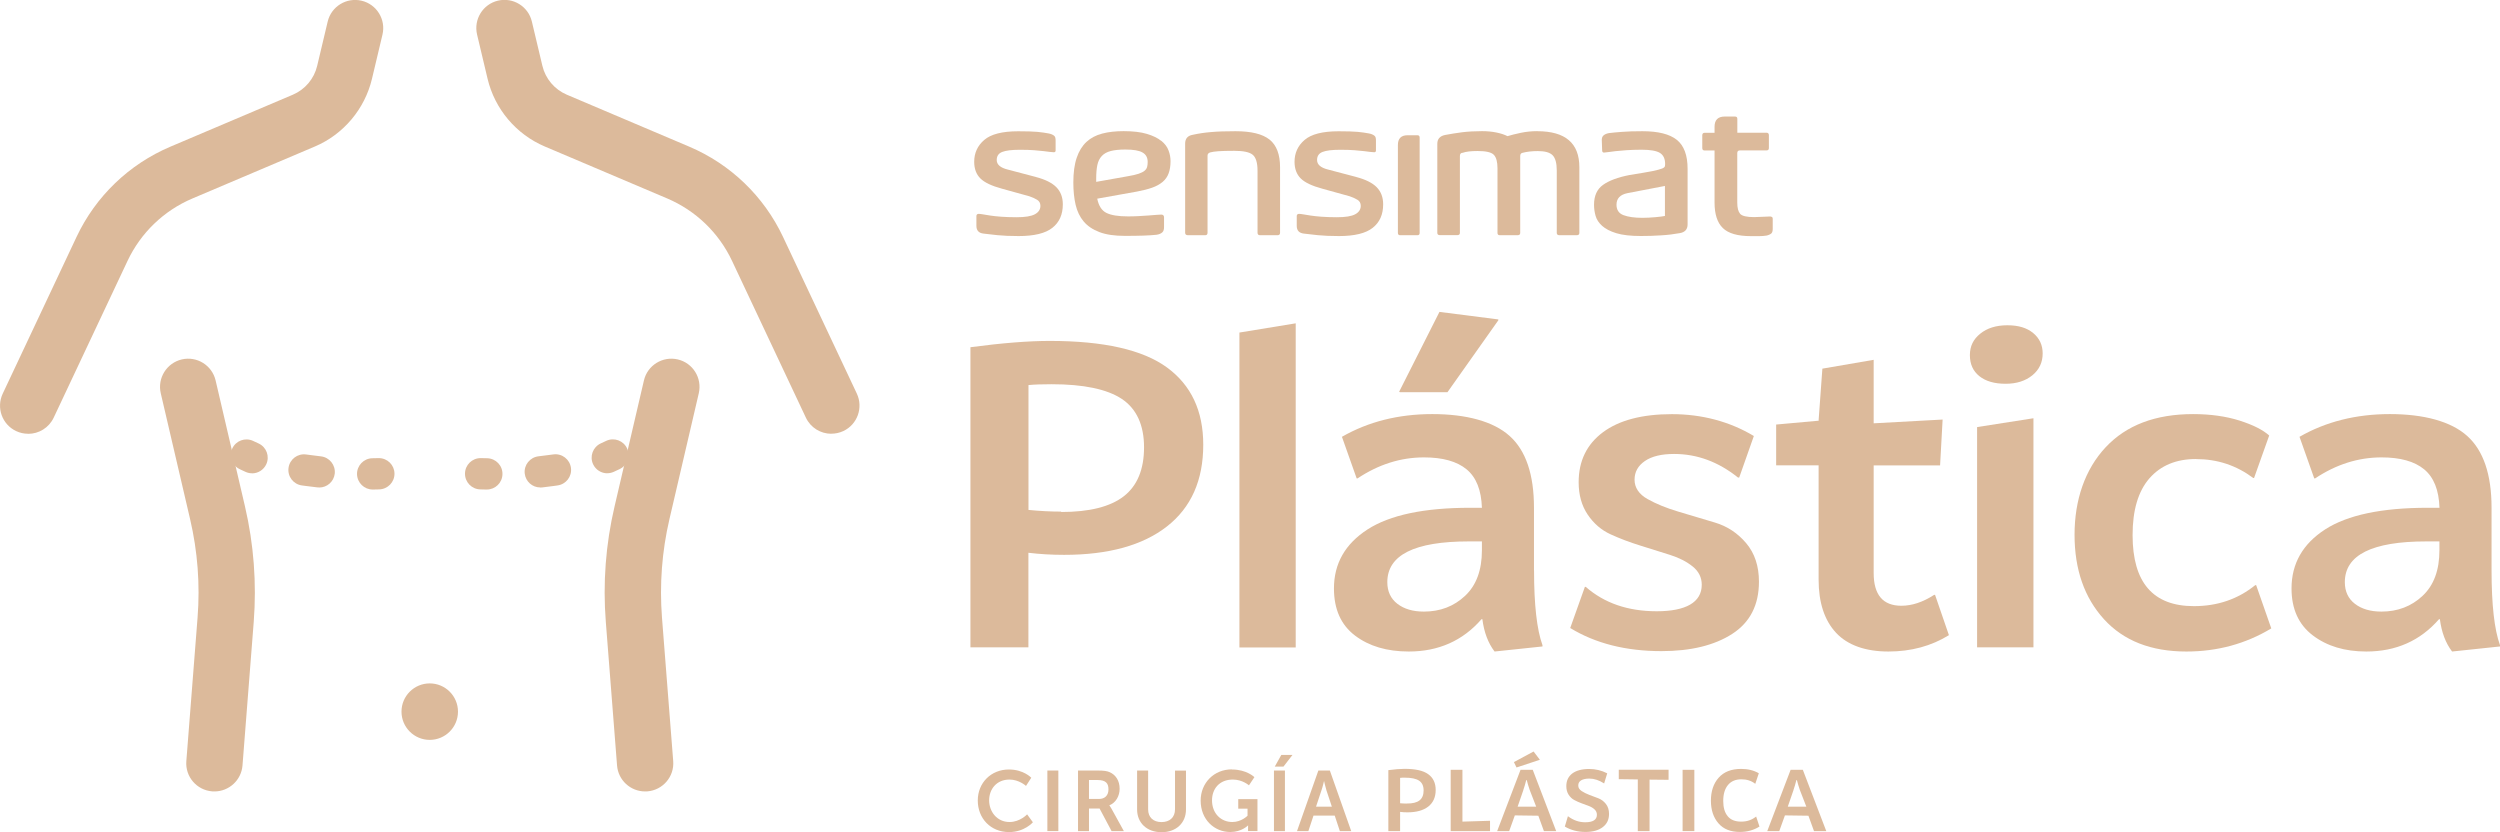 <svg xmlns="http://www.w3.org/2000/svg" id="Layer_1" data-name="Layer 1" viewBox="0 0 385.06 128.17"><g><path d="M155.4,118.52c2.27,0,3.44,1.27,3.44,1.27l-.81,1.26s-1.06-.98-2.55-.98c-1.97,0-3.13,1.47-3.13,3.2s1.2,3.34,3.14,3.34c1.62,0,2.71-1.18,2.71-1.18l.89,1.22s-1.29,1.51-3.67,1.51c-2.85,0-4.82-2.12-4.82-4.86s2.05-4.78,4.8-4.78Z" fill="#dcba9b"></path><path d="M161.32,118.68h1.69v9.33h-1.69v-9.33Z" fill="#dcba9b"></path><path d="M166.04,118.68h3.01c1.01,0,1.47.08,1.88.26.93.42,1.52,1.31,1.52,2.55,0,1.12-.59,2.15-1.58,2.55v.03s.13.13.31.46l1.92,3.48h-1.89l-1.85-3.48h-1.63v3.48h-1.69v-9.33ZM169.26,123.06c.91,0,1.47-.54,1.47-1.47s-.38-1.45-1.71-1.45h-1.29v2.92h1.52Z" fill="#dcba9b"></path><path d="M175.14,118.68h1.7v5.98c0,1.25.81,1.96,2.06,1.96s2.08-.71,2.08-1.97v-5.96h1.69v5.98c0,2.09-1.51,3.51-3.76,3.51s-3.77-1.42-3.77-3.51v-5.98Z" fill="#dcba9b"></path><path d="M189.74,118.52c2.29,0,3.47,1.18,3.47,1.18l-.84,1.26s-1-.89-2.48-.89c-2.09,0-3.21,1.45-3.21,3.2,0,2.02,1.38,3.34,3.13,3.34,1.41,0,2.34-.97,2.34-.97v-1.09h-1.43v-1.46h2.96v4.91h-1.45v-.45c0-.2.01-.4.01-.4h-.03s-.97,1-2.71,1c-2.46,0-4.57-1.91-4.57-4.84,0-2.71,2.04-4.81,4.81-4.81Z" fill="#dcba9b"></path><path d="M196.22,118.68h1.69v9.33h-1.69v-9.33ZM197.35,116.28h1.72l-1.38,1.79h-1.34l1-1.79Z" fill="#dcba9b"></path><path d="M205.58,125.62h-3.27l-.79,2.39h-1.75l3.29-9.33h1.77l3.29,9.33h-1.75l-.79-2.39ZM203.93,120.3s-.21.92-.4,1.45l-.83,2.5h2.44l-.83-2.5c-.17-.53-.37-1.45-.37-1.45h-.03Z" fill="#dcba9b"></path><path d="M216.33,118.42c1.68,0,2.9.27,3.66.83.76.55,1.14,1.36,1.14,2.42,0,1.11-.38,1.96-1.14,2.56-.76.59-1.83.89-3.22.89-.39,0-.77-.02-1.12-.07v2.96h-1.81v-9.39c.99-.13,1.82-.2,2.49-.2ZM216.68,123.76h0c.89.01,1.54-.15,1.96-.48.42-.33.63-.84.63-1.53s-.23-1.2-.7-1.51c-.46-.31-1.2-.46-2.2-.46-.3,0-.54,0-.72.03v3.91c.35.03.69.05,1.03.05Z" fill="#dcba9b"></path><path d="M225.25,126.55l4.25-.13v1.59h-6.06v-9.44h1.81v7.98Z" fill="#dcba9b"></path><path d="M237.8,128.01l-.86-2.37-3.62-.05-.87,2.42h-1.85l3.6-9.44h1.88l3.61,9.44h-1.91ZM233.58,118.21l-.4-.83h0s3.03-1.63,3.03-1.63l.95,1.25v.03l-3.58,1.18ZM234.64,121.67l-.89,2.58h2.86l-1-2.58c-.18-.53-.33-1.03-.45-1.5l-.08-.03c-.15.6-.3,1.11-.45,1.53Z" fill="#dcba9b"></path><path d="M247.09,120.66h-.03c-.76-.49-1.52-.74-2.26-.74-.56,0-.99.1-1.28.28s-.44.45-.43.8c0,.34.18.61.52.84.34.22.73.42,1.18.59s.91.34,1.38.52c.47.18.86.47,1.18.88.32.41.48.92.48,1.53,0,.87-.32,1.55-.97,2.04-.64.49-1.53.74-2.66.74-1.19,0-2.25-.28-3.18-.83l.47-1.58h.03c.81.61,1.69.92,2.64.92,1.2,0,1.8-.39,1.8-1.16,0-.32-.12-.59-.35-.81s-.53-.4-.87-.53-.72-.27-1.13-.42c-.41-.15-.79-.32-1.14-.51-.35-.18-.63-.46-.87-.82-.23-.36-.35-.8-.35-1.31,0-.83.3-1.48.91-1.95.61-.46,1.49-.7,2.62-.7.96,0,1.89.22,2.77.67l-.47,1.54Z" fill="#dcba9b"></path><path d="M257,118.57v1.54l-2.93-.03v7.93h-1.81v-7.96l-2.93-.04v-1.45h7.68Z" fill="#dcba9b"></path><path d="M259.16,128.01v-9.44h1.81v9.44h-1.81Z" fill="#dcba9b"></path><path d="M268.23,120.03c-.91,0-1.61.3-2.09.89s-.72,1.4-.72,2.44.23,1.8.69,2.36c.46.56,1.15.83,2.07.83s1.64-.26,2.3-.78h.01l.51,1.54c-.88.55-1.88.83-3.02.83-1.43,0-2.53-.44-3.3-1.33s-1.16-2.05-1.16-3.49.4-2.65,1.2-3.54c.8-.9,1.95-1.35,3.46-1.35,1.04,0,1.94.22,2.72.67l-.54,1.61h-.03c-.59-.46-1.29-.68-2.12-.68Z" fill="#dcba9b"></path><path d="M279.4,128.01l-.86-2.37-3.62-.05-.87,2.42h-1.85l3.6-9.44h1.88l3.61,9.44h-1.91ZM276.25,121.67l-.89,2.58h2.86l-1-2.58c-.18-.53-.33-1.03-.45-1.5l-.08-.03c-.15.6-.3,1.11-.45,1.53Z" fill="#dcba9b"></path></g><g><path d="M178.86,21.7c-.54-.44-1.28-.8-2.22-1.08-.94-.28-2.13-.42-3.57-.42-1.24,0-2.34.12-3.29.37-.96.25-1.77.67-2.43,1.28-.66.61-1.17,1.43-1.51,2.45-.35,1.02-.52,2.3-.52,3.82,0,1.27.12,2.41.35,3.42.24,1.01.65,1.87,1.24,2.57.59.7,1.4,1.25,2.43,1.64,1.02.39,2.33.58,3.9.58,1.07,0,2.02-.01,2.85-.04.83-.03,1.51-.07,2.03-.13.39-.05.69-.18.9-.37.21-.19.28-.47.27-.91v-1.42c0-.27-.17-.41-.41-.41-.12,0-.35.01-.71.04-.36.03-.79.06-1.28.1-.5.04-1.03.08-1.58.1-.55.03-1.08.04-1.58.04-1.49,0-2.6-.18-3.32-.54-.72-.36-1.19-1.09-1.41-2.19l6.1-1.09c.91-.17,1.7-.37,2.35-.6.65-.23,1.19-.53,1.62-.89.43-.36.74-.81.93-1.33.19-.53.29-1.14.29-1.86,0-.56-.1-1.11-.31-1.66-.2-.55-.58-1.05-1.12-1.49M176.68,25.72c-.06.22-.19.41-.39.58-.2.17-.51.32-.91.46-.4.14-.95.26-1.65.38l-4.89.87v-.5c0-.83.06-1.53.18-2.1.12-.57.35-1.03.69-1.39.34-.36.79-.61,1.37-.76.58-.15,1.32-.23,2.24-.23,1.25,0,2.14.15,2.66.46.53.3.79.79.79,1.45,0,.3-.03.57-.09.79" fill="#dcba9b"></path><path d="M195.54,21.5c-1.07-.86-2.82-1.29-5.24-1.29-1.52,0-2.77.04-3.75.13-.99.08-1.93.22-2.83.42-.78.13-1.18.58-1.18,1.36v13.73c0,.25.15.38.44.38h2.65c.24,0,.36-.13.36-.38v-11.88c0-.25.14-.42.43-.5s.71-.14,1.26-.18c.55-.04,1.36-.06,2.43-.06,1.4,0,2.35.2,2.84.61.49.41.74,1.23.74,2.46v9.55c0,.25.13.38.38.38h2.71c.25,0,.38-.13.38-.38v-10.09c0-1.97-.54-3.39-1.61-4.26" fill="#dcba9b"></path><path d="M218.32,20.83h-1.51c-1,0-1.5.5-1.5,1.51v13.54c0,.23.12.35.34.35h2.67c.23,0,.34-.12.34-.35v-14.7c0-.23-.12-.35-.34-.35" fill="#dcba9b"></path><path d="M236.79,20.2c-.91,0-1.76.09-2.56.26-.8.17-1.48.34-2.04.51-.45-.23-1.02-.42-1.7-.56-.69-.14-1.43-.21-2.22-.21-1.13,0-2.15.06-3.06.17-.91.12-1.79.26-2.64.42-.8.17-1.19.62-1.19,1.37v13.71c0,.23.14.35.42.35h2.64c.28,0,.42-.11.42-.35v-11.84c0-.33.15-.5.44-.5.5-.18,1.27-.27,2.29-.27,1.31,0,2.15.2,2.51.6.37.4.55,1.08.55,2.06v9.96c0,.23.12.35.35.35h2.73c.28,0,.42-.11.42-.35v-11.84c0-.28.11-.45.35-.5.68-.18,1.47-.27,2.37-.27,1.09,0,1.84.21,2.27.64.42.43.64,1.21.64,2.34v9.63c0,.23.14.35.42.35h2.64c.28,0,.42-.11.42-.35v-10.13c0-3.7-2.16-5.54-6.47-5.54" fill="#dcba9b"></path><path d="M272.72,33.34c-.31,0-.72.02-1.23.05-.51.03-.95.05-1.32.05-1.14,0-1.85-.17-2.15-.51-.29-.34-.44-.91-.44-1.72v-2.96h0v-4.66c0-.28.13-.42.38-.42h4.11c.25,0,.38-.12.38-.36v-1.99c0-.25-.13-.38-.38-.38h-4.48s0-2.13,0-2.13c0-.24-.12-.36-.36-.36h-1.58c-1.05,0-1.57.53-1.57,1.58v.92h-1.51c-.25,0-.38.13-.38.38v1.99c0,.24.13.36.38.36h1.51v8.01c0,1.79.42,3.1,1.27,3.93.85.83,2.29,1.25,4.33,1.25h1.3c.37,0,.75-.03,1.14-.09.35-.09.58-.21.72-.34.14-.14.2-.38.2-.72v-1.52c0-.22-.1-.33-.31-.33" fill="#dcba9b"></path><path d="M258.26,21.53c-1.11-.88-2.87-1.32-5.28-1.32-1.25,0-2.3.03-3.15.1-.85.06-1.52.13-2.01.19-.35.06-.63.18-.84.36-.21.18-.3.47-.26.89l.05,1.41c0,.22.1.35.29.34.39-.02.97-.13,1.79-.22.88-.09,2.2-.22,4-.22,1.36,0,2.3.17,2.83.5.53.34.79.9.79,1.71,0,.22-.03.38-.1.46s-.18.15-.34.22c-.16.06-.36.13-.6.19-.24.06-.55.14-.94.22-.38.08-.87.17-1.45.26-.58.1-1.27.21-2.07.34-1.79.35-3.15.86-4.07,1.52-.92.66-1.38,1.68-1.38,3.06,0,.58.08,1.15.24,1.71.16.57.5,1.08,1.01,1.54.51.46,1.24.84,2.19,1.13.95.29,2.21.43,3.78.43,1.04,0,2.07-.03,3.11-.1,1.04-.06,1.99-.18,2.86-.34.81-.13,1.22-.58,1.22-1.34v-8.58c0-2.09-.56-3.58-1.67-4.46M256.45,33.26c-.29.06-.78.13-1.47.19-.69.06-1.36.1-2.01.1-1.22,0-2.19-.14-2.91-.41-.72-.27-1.08-.81-1.08-1.61,0-.96.56-1.55,1.68-1.78l5.78-1.11v4.61Z" fill="#dcba9b"></path><path d="M208.9,27.26l-4.33-1.14c-1.14-.28-1.71-.77-1.71-1.47,0-.62.28-1.03.85-1.25.57-.22,1.47-.33,2.69-.33.9,0,1.65.02,2.24.07.6.05,1.09.09,1.47.14.39.05.7.09.95.12.25.03.45.05.6.05.18,0,.27-.09.27-.28v-1.43c0-.41-.02-.68-.25-.85-.23-.17-.51-.28-.85-.34-.46-.09-1.03-.17-1.71-.24-.68-.06-1.66-.09-2.95-.09-2.47,0-4.21.45-5.24,1.34-1.03.89-1.54,2.01-1.54,3.36,0,1.08.32,1.93.95,2.56.63.63,1.75,1.16,3.35,1.59l4.19,1.16c.44.15.83.32,1.18.53.35.2.53.52.53.95,0,.55-.29.99-.85,1.29-.57.31-1.51.46-2.83.46-1.82,0-3.19-.13-4.04-.26-.88-.13-1.47-.26-1.78-.26-.21,0-.36.11-.36.33v1.52c0,.71.37,1.11,1.1,1.19.52.06,1.23.14,2.12.24.89.09,1.99.14,3.28.14,2.39,0,4.13-.42,5.2-1.27,1.08-.85,1.61-2.05,1.61-3.62,0-1.08-.33-1.95-.99-2.63-.66-.67-1.71-1.2-3.17-1.58" fill="#dcba9b"></path><path d="M159.56,27.26l-4.33-1.14c-1.14-.28-1.71-.77-1.71-1.47,0-.62.28-1.03.85-1.25.57-.22,1.47-.33,2.69-.33.9,0,1.65.02,2.24.07.6.05,1.09.09,1.47.14.39.05.7.09.95.12.25.03.45.05.6.05.18,0,.27-.09.27-.28v-1.43c0-.41-.02-.68-.25-.85-.23-.17-.51-.28-.85-.34-.46-.09-1.03-.17-1.71-.24-.68-.06-1.66-.09-2.95-.09-2.47,0-4.21.45-5.24,1.34-1.03.89-1.54,2.01-1.54,3.36,0,1.08.32,1.93.95,2.56.63.63,1.75,1.16,3.35,1.59l4.19,1.16c.44.15.83.32,1.18.53.35.2.53.52.53.95,0,.55-.29.99-.85,1.29-.57.31-1.51.46-2.83.46-1.82,0-3.19-.13-4.04-.26-.88-.13-1.47-.26-1.78-.26-.21,0-.36.11-.36.33v1.52c0,.71.37,1.11,1.1,1.19.52.06,1.23.14,2.12.24.89.09,1.99.14,3.28.14,2.39,0,4.13-.42,5.2-1.27,1.08-.85,1.61-2.05,1.61-3.62,0-1.08-.33-1.95-.99-2.63-.66-.67-1.71-1.2-3.17-1.58" fill="#dcba9b"></path></g><g><path d="M161.7,52.51c8.29,0,14.3,1.36,18.03,4.08,3.73,2.72,5.6,6.69,5.6,11.91,0,5.48-1.87,9.68-5.6,12.59s-9.01,4.37-15.83,4.37c-1.94,0-3.78-.11-5.5-.32v14.57h-8.93v-46.23c4.88-.65,8.96-.97,12.23-.97ZM163.45,78.79v.07c4.36,0,7.57-.81,9.65-2.43,2.07-1.62,3.11-4.13,3.11-7.54s-1.15-5.93-3.43-7.45c-2.29-1.51-5.89-2.26-10.81-2.26-1.47,0-2.65.04-3.56.13v19.23c1.72.17,3.41.26,5.05.26Z" fill="#dcba9b"></path><path d="M190.9,99.71v-48.49l8.67-1.42v49.92h-8.67Z" fill="#dcba9b"></path><path d="M236.28,87.86c0,5.27.43,9.11,1.3,11.52v.19l-7.38.78c-.99-1.29-1.62-2.96-1.88-4.98h-.13c-2.89,3.32-6.63,4.98-11.2,4.98-3.37,0-6.13-.82-8.29-2.46-2.16-1.64-3.24-4.06-3.24-7.25,0-3.84,1.73-6.87,5.18-9.1,3.45-2.22,8.72-3.33,15.8-3.33h1.81c-.09-2.72-.87-4.69-2.36-5.92s-3.68-1.84-6.57-1.84c-3.58,0-6.99,1.08-10.23,3.24h-.13l-2.27-6.41c4.06-2.33,8.7-3.5,13.92-3.5s9.41,1.12,11.91,3.37c2.5,2.24,3.75,5.93,3.75,11.07v9.65ZM219.32,94.2c2.5,0,4.62-.81,6.34-2.43,1.73-1.62,2.59-3.96,2.59-7.02v.39-1.75h-2.01c-8.37,0-12.56,2.09-12.56,6.28,0,1.42.52,2.54,1.55,3.33,1.04.8,2.4,1.2,4.08,1.2ZM222.95,60.41h-7.32l-.13-.07,6.21-12.3,9.07,1.16v.13l-7.83,11.07Z" fill="#dcba9b"></path><path d="M270.14,67.14l-2.26,6.41h-.19c-3.02-2.42-6.3-3.63-9.84-3.63-1.94,0-3.44.36-4.5,1.09s-1.59,1.68-1.59,2.88.67,2.23,1.99,2.97c1.33.75,2.91,1.39,4.74,1.94,1.84.55,3.71,1.11,5.63,1.68,1.92.57,3.53,1.64,4.84,3.19,1.31,1.55,1.96,3.53,1.96,5.93,0,3.58-1.37,6.26-4.11,8.03-2.74,1.77-6.38,2.66-10.91,2.66-5.48,0-10.17-1.19-14.05-3.56l2.26-6.34h.13c2.85,2.5,6.49,3.76,10.94,3.76s6.93-1.36,6.93-4.08c0-1.12-.46-2.06-1.39-2.81-.93-.75-2.09-1.35-3.49-1.79-1.4-.44-2.92-.91-4.56-1.43-1.65-.51-3.18-1.09-4.6-1.74-1.42-.65-2.6-1.66-3.53-3.04-.93-1.38-1.39-3.04-1.39-4.98,0-3.28,1.25-5.85,3.75-7.71,2.5-1.85,6.04-2.78,10.62-2.78s8.87,1.12,12.62,3.37Z" fill="#dcba9b"></path><path d="M298.04,91.61l2.14,6.22c-2.72,1.68-5.83,2.52-9.32,2.52s-6.27-.96-8.06-2.88c-1.79-1.92-2.69-4.65-2.69-8.19v-17.61h-6.54v-6.28l6.41-.58h.13v-.07l.58-7.96,7.9-1.36v9.78l10.62-.58-.39,7.06h-10.23v16.57c0,3.37,1.42,5.05,4.27,5.05,1.64,0,3.32-.56,5.05-1.68h.13Z" fill="#dcba9b"></path><path d="M308.92,59.11c-1.73,0-3.07-.39-4.05-1.17-.97-.78-1.46-1.85-1.46-3.24s.53-2.44,1.59-3.3c1.06-.86,2.45-1.3,4.18-1.3s3.01.4,3.98,1.2c.97.8,1.46,1.85,1.46,3.14,0,1.38-.53,2.5-1.59,3.37-1.06.86-2.43,1.3-4.11,1.3ZM304.52,99.71v-33.93l8.68-1.36v35.28h-8.68Z" fill="#dcba9b"></path><path d="M338.25,70.7c-3.07,0-5.46,1-7.19,2.98-1.73,1.99-2.59,4.9-2.59,8.74,0,7.3,3.15,10.94,9.45,10.94,3.63,0,6.78-1.08,9.45-3.24h.13l2.33,6.67c-3.93,2.37-8.29,3.56-13.08,3.56-5.44,0-9.67-1.66-12.69-4.98-3.02-3.32-4.53-7.66-4.53-13.01s1.6-10.06,4.79-13.47c3.19-3.41,7.68-5.11,13.47-5.11,2.68,0,5.06.34,7.16,1,2.09.67,3.61,1.44,4.56,2.3l-2.33,6.54h-.13c-2.59-1.94-5.52-2.91-8.8-2.91Z" fill="#dcba9b"></path><path d="M383.76,87.86c0,5.27.43,9.11,1.3,11.52v.19l-7.38.78c-.99-1.29-1.62-2.96-1.88-4.98h-.13c-2.89,3.32-6.63,4.98-11.2,4.98-3.32,0-6.07-.83-8.25-2.49-2.18-1.66-3.27-4.07-3.27-7.22,0-3.84,1.73-6.87,5.18-9.1,3.45-2.22,8.72-3.33,15.8-3.33h1.81c-.09-2.72-.87-4.69-2.36-5.92s-3.68-1.84-6.57-1.84c-3.58,0-6.99,1.08-10.23,3.24h-.13l-2.27-6.41c4.06-2.33,8.7-3.5,13.92-3.5s9.41,1.12,11.91,3.37,3.75,5.93,3.75,11.07v9.65ZM366.8,94.2c2.5,0,4.62-.81,6.34-2.43,1.73-1.62,2.59-3.96,2.59-7.02v.39-1.75h-2.01c-8.37,0-12.56,2.09-12.56,6.28,0,1.42.52,2.54,1.55,3.33,1.04.8,2.4,1.2,4.08,1.2Z" fill="#dcba9b"></path></g><g><circle cx="66.19" cy="109.61" r="4.35" fill="#dcba9b"></circle><g><path d="M57.4,75.4c-1.3,0-2.37-1.04-2.41-2.35-.03-1.33,1.02-2.43,2.34-2.47h.06c.33-.01.64-.02.92-.02.01,0,.03,0,.04,0,1.31,0,2.39,1.05,2.41,2.37.02,1.33-1.04,2.42-2.37,2.45-.27,0-.56.01-.87.02h-.06s-.04,0-.06,0Z" fill="#dcba9b"></path><path d="M49.16,75.08c-.09,0-.18,0-.27-.01-.57-.06-1.16-.14-1.79-.22l-.6-.08c-1.32-.18-2.24-1.39-2.06-2.71.18-1.32,1.39-2.24,2.71-2.06l.61.08c.58.08,1.14.15,1.67.21,1.32.15,2.27,1.34,2.13,2.66-.14,1.23-1.18,2.14-2.39,2.14Z" fill="#dcba9b"></path><path d="M38.83,72.9c-.34,0-.68-.07-1.01-.22l-.86-.4c-1.21-.55-1.74-1.98-1.19-3.19.55-1.21,1.98-1.74,3.19-1.19l.88.41c1.21.56,1.73,1.99,1.17,3.2-.41.88-1.28,1.4-2.19,1.4Z" fill="#dcba9b"></path></g><g><path d="M74.98,75.4s-.04,0-.06,0h-.06c-.31,0-.6-.02-.87-.02-1.33-.02-2.39-1.12-2.37-2.45.02-1.32,1.09-2.37,2.41-2.37.01,0,.03,0,.04,0,.29,0,.59.01.92.02h.06c1.33.04,2.38,1.14,2.34,2.47-.03,1.31-1.1,2.35-2.41,2.35Z" fill="#dcba9b"></path><path d="M83.21,75.08c-1.21,0-2.25-.91-2.39-2.14-.15-1.32.81-2.51,2.13-2.66.53-.06,1.09-.13,1.67-.21l.61-.08c1.32-.18,2.53.75,2.71,2.07.18,1.32-.75,2.53-2.07,2.71l-.57.08c-.66.09-1.25.16-1.82.23-.09,0-.18.01-.27.01Z" fill="#dcba9b"></path><path d="M93.54,72.9c-.91,0-1.78-.52-2.19-1.4-.56-1.21-.03-2.64,1.17-3.2l.88-.41c1.21-.55,2.64-.02,3.19,1.19.55,1.21.02,2.64-1.19,3.19l-.86.4c-.33.15-.67.22-1.01.22Z" fill="#dcba9b"></path></g><path d="M4.33,66.81c-.62,0-1.25-.13-1.84-.41-2.17-1.02-3.09-3.6-2.07-5.77l11.37-24.14c2.95-6.26,8.09-11.2,14.46-13.9l18.85-8c1.88-.8,3.28-2.45,3.75-4.44l1.62-6.82c.55-2.33,2.89-3.77,5.22-3.22,2.33.55,3.77,2.89,3.22,5.22l-1.62,6.82c-1.11,4.65-4.39,8.55-8.8,10.42l-18.85,8c-4.41,1.87-7.96,5.29-10,9.62l-11.37,24.14c-.74,1.57-2.3,2.49-3.92,2.49Z" fill="#dcba9b"></path><path d="M33.02,121.9c-.11,0-.23,0-.34-.01-2.39-.19-4.17-2.27-3.98-4.66l1.73-22.11c.4-5.09.01-10.19-1.15-15.16l-4.52-19.39c-.54-2.33.91-4.66,3.24-5.21,2.33-.54,4.66.9,5.21,3.24l4.52,19.39c1.36,5.84,1.81,11.83,1.35,17.8l-1.73,22.11c-.18,2.27-2.08,4-4.32,4Z" fill="#dcba9b"></path><path d="M128.04,66.81c-1.63,0-3.18-.92-3.92-2.49l-11.37-24.14c-2.04-4.33-5.59-7.75-10-9.62l-18.85-8c-4.4-1.87-7.69-5.76-8.8-10.42l-1.62-6.82c-.55-2.33.89-4.67,3.22-5.22,2.33-.55,4.67.89,5.22,3.22l1.62,6.82c.47,1.98,1.87,3.64,3.75,4.44l18.85,8c6.37,2.7,11.51,7.64,14.46,13.9l11.37,24.14c1.02,2.17.09,4.75-2.07,5.77-.6.28-1.23.41-1.84.41Z" fill="#dcba9b"></path><path d="M99.36,121.9c-2.24,0-4.14-1.72-4.32-4l-1.73-22.11c-.47-5.97-.02-11.97,1.35-17.8l4.52-19.39c.54-2.33,2.87-3.78,5.21-3.24,2.33.54,3.78,2.87,3.24,5.21l-4.52,19.39c-1.16,4.97-1.54,10.07-1.15,15.16l1.73,22.11c.19,2.39-1.6,4.47-3.98,4.66-.12,0-.23.01-.34.01Z" fill="#dcba9b"></path></g></svg>
